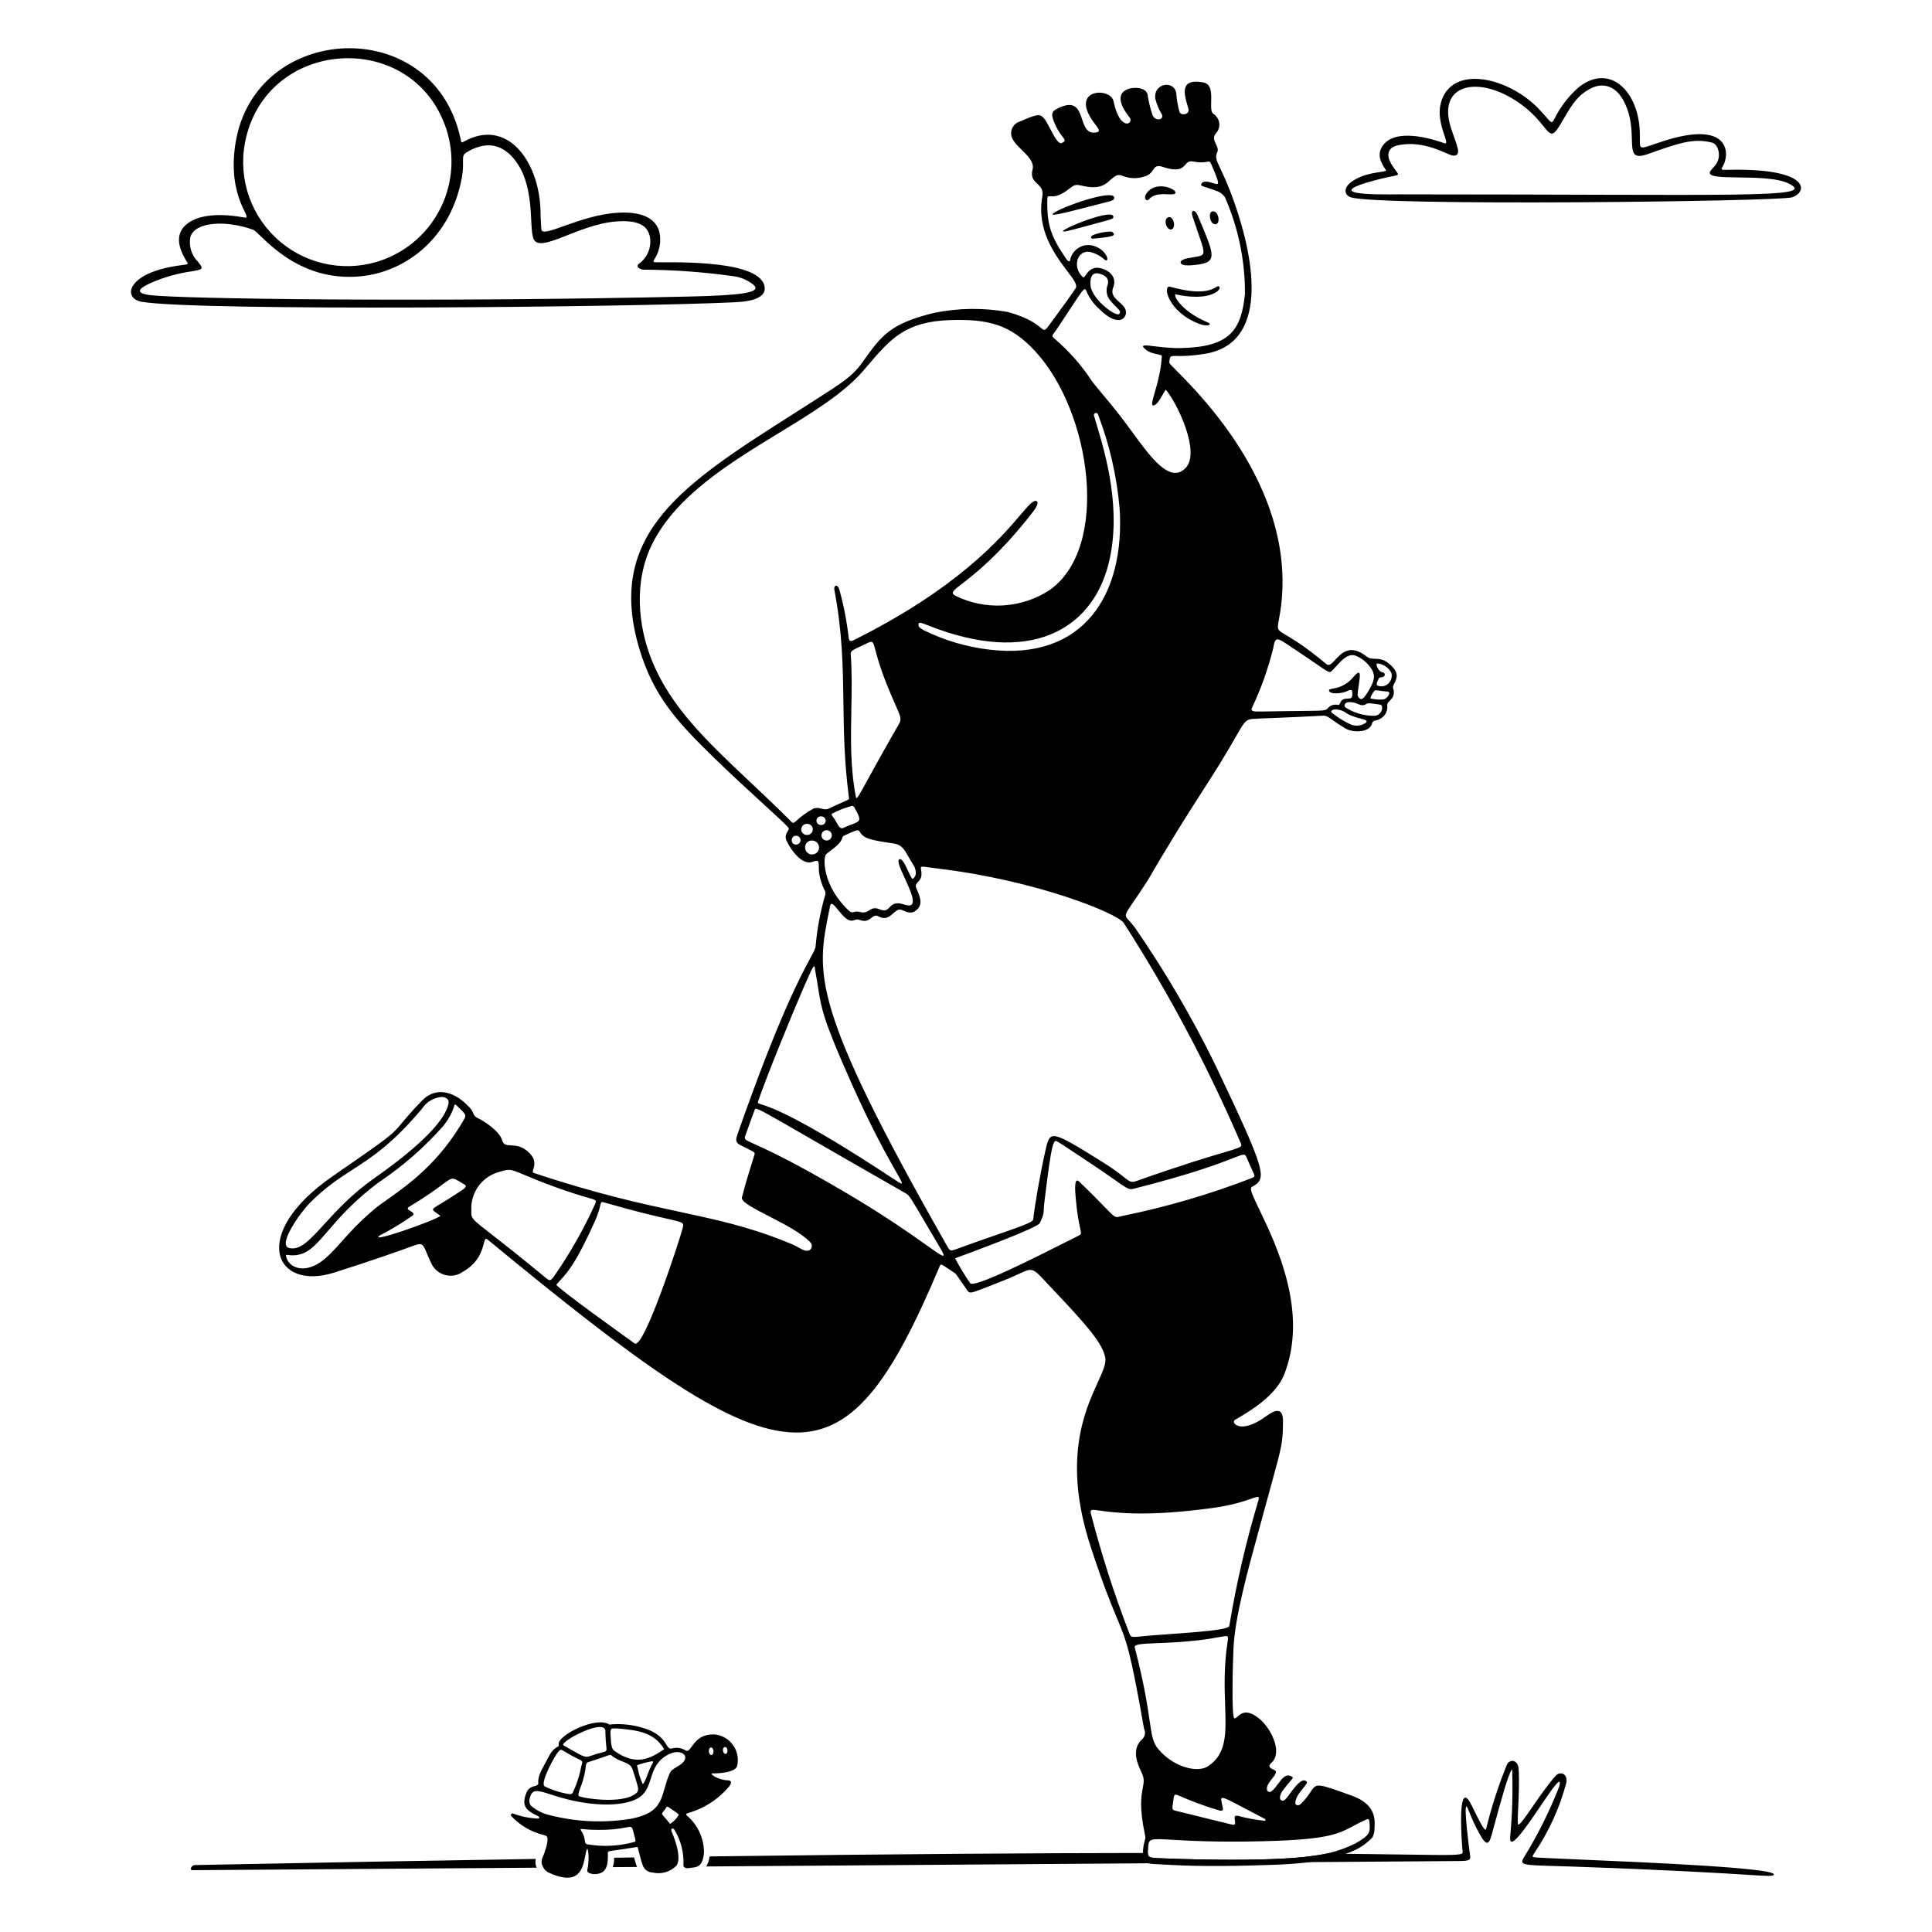 <svg width="200" height="200" viewBox="0 0 200 200" fill="none" xmlns="http://www.w3.org/2000/svg">
<path fill-rule="evenodd" clip-rule="evenodd" d="M63.572 192.312C63.59 192.643 63.541 192.975 63.428 193.286L65.939 193.268C65.829 192.989 65.737 192.661 65.638 192.283C64.954 192.292 64.266 192.302 63.572 192.312ZM73.463 192.176C73.394 192.63 73.269 192.966 73.106 193.216L150.95 192.655C151.998 192.644 152.292 192.604 152.181 192.055C152.046 191.11 151.545 187.11 151.794 187.01C151.865 186.985 151.966 187.242 152.088 187.555C152.146 187.702 152.208 187.862 152.275 188.01C152.607 188.814 153 189.591 153.452 190.335C153.922 190.982 154.148 190.91 154.405 189.982C154.489 189.678 154.587 189.316 154.696 188.919V188.918C155.302 186.691 156.206 183.37 156.537 183.163C156.62 185.476 156.554 187.793 156.337 190.098C156.181 191.803 157.946 189.208 159.449 186.997C160.686 185.178 161.746 183.62 161.413 184.933C160.43 187.464 159.218 189.9 157.794 192.211C157.251 193.063 157.552 193.072 160.929 193.17C161.557 193.188 162.293 193.209 163.15 193.24C173.132 193.594 178.24 193.913 180.86 194.076C183.193 194.222 183.554 194.244 183.629 194.06C183.907 193.367 170.55 192.796 163.315 192.487C160.84 192.381 159.081 192.306 158.829 192.267C158.598 192.232 158.604 192.183 158.85 191.804C160.351 189.581 161.466 187.121 162.15 184.527C162.303 183.546 161.458 183.384 161.089 183.784C160.331 184.601 159.43 185.902 158.679 186.985C157.926 188.073 157.324 188.941 157.171 188.884C157.084 188.852 157.118 188.129 157.164 187.128C157.218 185.956 157.29 184.403 157.209 183.128C157.144 182.122 156.285 182.097 156.009 182.644C155.118 184.822 154.392 187.064 153.839 189.351C153.723 189.701 153.08 188.389 152.605 187.419C152.429 187.06 152.275 186.748 152.181 186.584C151.02 184.577 151.204 189.12 151.381 191.42C151.385 191.476 151.394 191.528 151.401 191.575C151.416 191.661 151.428 191.733 151.406 191.792C151.301 192.068 150.434 192.056 145.482 191.984C143.491 191.956 140.84 191.918 137.312 191.885C136.877 191.981 136.437 192.055 135.993 192.107C131.226 192.847 120.226 192.379 119.725 192.351C118.953 192.305 118.824 192.197 118.826 191.818C107.82 191.829 93.112 191.92 73.463 192.176ZM19.913 193.6L55.556 193.343C55.41 193.028 55.403 192.731 55.461 192.436C44.904 192.603 33.188 192.811 20.186 193.07C19.788 193.078 19.601 193.6 19.913 193.6Z" fill="black"/>
<path fill-rule="evenodd" clip-rule="evenodd" d="M55.75 188.023C54.45 187.448 53.976 186.923 54.46 185.683C54.51 185.5 54.608 185.334 54.743 185.202C54.879 185.069 55.047 184.975 55.231 184.93C55.536 184.869 55.741 184.776 55.723 184.58C55.666 183.95 55.981 183.37 56.48 182.448C56.58 182.262 56.689 182.062 56.803 181.845C57.171 181.142 57.487 180.963 57.671 180.859C57.799 180.787 57.862 180.751 57.834 180.599C57.665 179.656 61.707 177.614 63.091 178.526C64.232 178.409 65.385 178.519 66.483 178.85C68.189 179.334 68.673 180.112 68.972 180.591C69.162 180.896 69.277 181.081 69.583 180.994C69.819 180.931 70.065 180.917 70.306 180.954C70.547 180.992 70.778 181.079 70.983 181.211C71.214 181.344 71.373 181.124 71.605 180.805C71.995 180.269 72.59 179.451 74.073 179.557C74.446 179.607 74.803 179.736 75.122 179.934C75.442 180.132 75.715 180.396 75.925 180.708C76.135 181.02 76.277 181.372 76.34 181.743C76.404 182.113 76.389 182.493 76.295 182.857C76.036 183.507 74.348 183.595 73.759 183.581C73.32 183.57 74.348 184.269 75.31 184.294C75.722 184.305 75.752 184.521 75.556 184.835C74.447 186.203 72.943 187.196 71.25 187.68C71.036 187.749 70.97 187.807 71.111 187.952C71.656 188.415 72.095 188.989 72.399 189.636C72.704 190.283 72.867 190.987 72.877 191.702C72.791 193.232 72.167 193.292 71.535 193.354C71.432 193.364 71.328 193.374 71.227 193.39C71.044 193.42 70.766 193.337 70.747 193.129C70.818 191.831 70.496 190.541 69.823 189.429C69.684 189.194 69.36 189.229 69.554 189.673C69.928 190.534 70.554 192.34 70.04 193.12C69.721 193.446 69.323 193.684 68.885 193.81C68.447 193.936 67.983 193.947 67.54 193.84C67.313 193.833 67.094 193.756 66.913 193.619C66.732 193.482 66.598 193.292 66.53 193.076C66.402 192.778 66.114 191.617 66.06 191.399L66.052 191.365C66.008 191.195 65.972 191.195 65.907 191.205C64.922 191.366 64.253 191.46 63.801 191.524C63.411 191.579 63.183 191.611 63.055 191.643C62.911 191.679 62.915 191.771 62.923 191.945C62.925 191.983 62.926 192.024 62.927 192.07C62.933 192.7 62.887 193.475 62.348 193.811C62.149 193.922 61.928 193.989 61.701 194.006C61.473 194.023 61.245 193.991 61.031 193.911C60.749 193.785 60.775 193.66 60.826 193.423C60.839 193.359 60.855 193.287 60.866 193.204C61.01 192.182 60.866 191.215 60.766 191.415C60.682 191.58 60.631 191.848 60.572 192.156C60.334 193.399 59.969 195.306 56.814 193.858C56.615 193.767 56.443 193.627 56.314 193.45C56.286 193.378 56.251 193.317 56.216 193.255C56.123 193.095 56.031 192.934 56.075 192.591C56.097 192.416 56.169 192.257 56.24 192.097C56.31 191.943 56.38 191.788 56.405 191.617C56.557 191.261 56.65 190.883 56.679 190.497C56.699 190.123 56.596 190.045 56.302 189.963C54.999 189.653 53.818 188.963 52.909 187.98C52.894 187.952 52.887 187.921 52.888 187.89C52.89 187.858 52.9 187.828 52.917 187.801C52.934 187.775 52.958 187.754 52.987 187.74C53.015 187.727 53.047 187.721 53.078 187.724C53.908 188.039 54.783 188.219 55.67 188.256C55.87 188.249 55.862 188.086 55.746 188.035L55.75 188.023ZM57.8 181.329C57.527 181.589 55.835 184.595 56.39 184.929C57.2 185.322 58.063 185.592 58.953 185.729C59.063 185.74 59.174 185.708 59.261 185.64C59.687 184.749 59.995 183.806 60.176 182.835C60.189 182.786 60.203 182.74 60.215 182.698C60.291 182.443 60.33 182.313 60.052 182.18C59.324 181.843 58.864 181.564 58.562 181.382C58.424 181.299 58.319 181.235 58.238 181.196C58.024 181.093 57.965 181.155 57.868 181.259C57.848 181.281 57.826 181.305 57.8 181.329ZM62.78 180.929C62.714 180.393 62.678 179.855 62.67 179.315C62.888 177.655 57.741 180.359 58.347 180.693C58.693 180.885 58.984 181.049 59.23 181.189C60.4 181.85 60.589 181.957 61.079 181.788C61.655 181.587 62.04 181.487 62.296 181.42C62.788 181.293 62.802 181.289 62.78 180.929ZM60.959 182.39C60.687 182.473 60.672 182.595 60.628 182.956C60.583 183.324 60.507 183.94 60.098 185.018C59.92 185.488 59.823 185.807 59.915 185.918C60.088 186.118 64.496 186.855 65.871 185.618C66.096 185.418 66.088 185.208 65.997 184.837C65.916 184.508 65.77 184.056 65.57 183.438L65.49 183.191C65.33 182.696 64.966 182.555 64.501 182.375C64.149 182.239 63.738 182.08 63.314 181.729C63.193 181.628 63.121 181.654 62.657 181.823C62.332 181.941 61.817 182.128 60.959 182.39ZM63.929 178.93C63.877 178.929 63.828 178.928 63.782 178.927C63.252 178.914 63.165 178.911 63.2 179.578C63.263 180.761 63.339 181.058 63.6 181.247C65.929 182.944 67.511 181.898 68.61 181.172C68.66 181.139 68.708 181.107 68.756 181.076C67.7 179.3 65.98 179.117 63.929 178.93ZM66.538 184.682C66.684 184.616 66.832 184.227 67.011 183.759C67.171 183.341 67.355 182.859 67.582 182.489C67.713 182.276 67.426 182.331 67.382 182.343C66.898 182.431 66.422 182.562 65.96 182.733C65.934 182.755 65.956 182.825 65.983 182.914C65.996 182.956 66.01 183.002 66.021 183.05C66.118 183.615 66.292 184.164 66.538 184.682ZM69.365 188.806C69.746 188.574 70.061 188.247 70.278 187.857C70.236 187.818 70.206 187.789 70.182 187.766C70.148 187.733 70.127 187.712 70.105 187.694C70.071 187.666 70.035 187.641 69.942 187.579C69.823 187.5 69.611 187.359 69.196 187.07C69.049 186.968 69.002 187.047 68.923 187.18C68.9 187.22 68.874 187.264 68.841 187.31C68.77 187.409 68.709 187.483 68.661 187.54C68.587 187.629 68.543 187.682 68.538 187.738C68.531 187.821 68.61 187.911 68.805 188.135C68.936 188.286 69.12 188.497 69.365 188.806ZM60.138 189.476C60.452 189.94 60.502 190.28 60.537 190.515C60.571 190.742 60.59 190.872 60.816 190.926C62.399 191.193 64.021 191.118 65.572 190.705C65.584 190.702 65.596 190.699 65.607 190.696C65.68 190.678 65.731 190.666 65.759 190.634C65.822 190.564 65.775 190.397 65.627 189.859C65.594 189.738 65.555 189.597 65.511 189.434C65.41 189.059 65.31 189.079 64.783 189.181C64.226 189.288 63.191 189.489 61.172 189.412C60.899 189.402 60.676 189.378 60.505 189.361C60.158 189.324 60.027 189.31 60.138 189.476ZM65.301 188.282C68.041 187.749 68.356 186.658 68.798 185.129C68.936 184.649 69.087 184.126 69.329 183.564C69.455 183.27 69.77 183.083 70.08 182.899C70.23 182.811 70.379 182.722 70.505 182.623C71.571 181.785 70.489 180.996 69.293 181.575C67.974 182.214 67.666 183.183 67.372 184.11C67.086 185.01 66.813 185.87 65.64 186.35C64.099 186.981 61.496 186.95 58.783 186.277C58.081 186.103 57.497 185.916 57.011 185.761C55.649 185.325 55.062 185.138 54.833 186.169C54.792 186.298 54.783 186.435 54.808 186.569C54.833 186.702 54.89 186.827 54.974 186.933C55.52 187.403 56.172 187.733 56.874 187.895C59.626 188.606 62.495 188.738 65.3 188.282H65.301ZM75.306 181.19C75.285 180.705 74.761 180.757 74.851 181.262C74.925 181.675 75.327 181.687 75.306 181.19ZM73.612 180.9C73.935 180.918 73.935 181.691 73.635 181.685C73.517 181.682 73.409 181.539 73.382 181.331C73.355 181.123 73.464 180.891 73.612 180.9Z" fill="black"/>
<path fill-rule="evenodd" clip-rule="evenodd" d="M34.454 121.748C40.512 117.568 40.575 117.493 41.599 116.258C42.004 115.77 42.56 115.101 43.695 113.925C45.215 112.351 47.236 113.078 48.68 114.725C48.861 114.93 48.932 115.1 48.993 115.245C49.076 115.444 49.141 115.597 49.436 115.735C50.236 116.108 51.722 117.145 51.963 117.997C52.117 118.54 52.447 118.552 52.903 118.57C53.4 118.59 54.046 118.615 54.779 119.332C55.508 120.044 55.326 120.643 55.213 121.018C55.149 121.23 55.106 121.37 55.259 121.421C61.909 123.637 66.486 124.619 70.41 125.461C74.258 126.286 77.477 126.977 81.406 128.564C81.907 128.753 82.393 128.981 82.859 129.246C83.954 129.908 84.224 128.983 83.921 128.646C83.045 127.678 81.189 126.722 79.591 125.899V125.898C78.014 125.086 76.687 124.402 76.802 123.964C77.205 122.414 77.507 121.449 77.824 120.432C77.905 120.171 77.988 119.905 78.074 119.626L78.087 119.585C78.115 119.495 78.134 119.435 78.122 119.382C78.097 119.273 77.94 119.194 77.46 118.954C77.261 118.855 77.006 118.728 76.683 118.559C76.22 118.318 76.09 118.147 76.338 117.44C80.615 105.223 82.909 100.987 83.873 99.206C84.238 98.532 84.412 98.21 84.432 97.94C84.588 96.161 84.917 94.401 85.413 92.685C85.446 92.598 85.458 92.504 85.449 92.411C85.439 92.318 85.408 92.229 85.358 92.15C84.771 90.953 84.762 90.117 84.758 89.629C84.753 89.12 84.751 88.989 84.101 89.221C83.053 89.595 81.914 88.068 81.435 87.064C81.217 86.604 81.392 86.311 81.531 86.079C81.573 86.008 81.612 85.943 81.635 85.881C81.686 85.743 81.654 85.71 81.423 85.472L81.397 85.445C80.984 85.019 80.125 84.234 79.026 83.227L79.024 83.226L79.023 83.225L79.021 83.223C77.576 81.901 75.717 80.199 73.907 78.435C70.174 74.79 67.638 72.115 66.154 67.058C62.682 55.224 70.764 50.08 82.216 42.791C83.491 41.98 84.807 41.142 86.154 40.265C88.337 38.845 88.8 38.188 89.546 37.131C89.779 36.8 90.04 36.43 90.39 35.985C91.744 34.263 93.021 33.285 96.716 32.385C99.216 31.876 101.789 31.845 104.301 32.292C106.47 32.883 107.297 33.566 107.719 33.914C108.154 34.274 108.159 34.277 108.76 33.456C110.566 30.992 110.712 30.777 111.116 30.184C111.183 30.085 111.258 29.975 111.349 29.843C111.577 29.509 111.121 28.905 110.466 28.037C109.228 26.395 107.278 23.811 107.902 20.332C108.027 19.631 107.7 19.323 107.375 19.016C107.025 18.686 106.677 18.358 106.892 17.546C107.085 16.806 106.413 16.146 105.767 15.512C105.412 15.164 105.064 14.823 104.873 14.48C104.773 14.325 104.709 14.151 104.684 13.969C104.659 13.786 104.674 13.601 104.727 13.425C104.781 13.249 104.872 13.087 104.995 12.95C105.117 12.812 105.268 12.703 105.437 12.63C107.289 11.845 107.597 11.735 108.037 12.207C108.248 12.431 108.485 12.887 108.728 13.356C109.136 14.14 109.563 14.961 109.923 14.799C110.344 14.61 110.252 14.49 109.973 14.122C109.725 13.796 109.33 13.276 109.012 12.339C108.812 11.763 108.934 11.508 109.42 11.257C111.32 10.278 111.672 11.323 112.015 12.341C112.285 13.141 112.549 13.924 113.556 13.69C113.939 13.601 113.689 13.275 113.389 12.886C113.334 12.814 113.277 12.74 113.223 12.665C110.66 9.16 114.963 9.001 115.269 10.465C115.929 13.63 117.333 12.846 116.975 12.222C116.962 12.201 116.928 12.156 116.88 12.092C116.494 11.583 115.193 9.867 116.725 9.234C117.325 8.988 118.573 9.007 118.787 9.75C118.897 10.487 119.073 11.213 119.311 11.919C119.588 12.605 120.568 12.419 120.261 11.81C119.954 11.311 119.728 10.766 119.593 10.196C119.404 8.562 121.562 8.296 121.763 9.634C121.812 10.292 121.924 10.943 122.096 11.58C122.23 11.999 123.178 11.892 123.026 11.28C122.996 11.161 122.957 11.026 122.916 10.882L122.916 10.882C122.591 9.76 122.101 8.062 124.566 8.532C125.428 8.697 125.403 9.68 125.381 10.534C125.366 11.119 125.353 11.642 125.627 11.8C125.781 11.901 125.913 12.033 126.013 12.187C126.113 12.342 126.18 12.516 126.209 12.698C126.238 12.88 126.228 13.066 126.181 13.244C126.133 13.422 126.049 13.588 125.934 13.732C125.508 14.164 125.695 14.551 125.875 14.924C126.009 15.202 126.139 15.472 126.012 15.746C125.768 16.272 125.913 16.577 126.343 17.482C126.673 18.175 127.17 19.22 127.788 20.986C129.96 27.186 131.288 35.571 124.728 36.627C123.223 36.87 122.35 36.857 121.835 36.85C121.119 36.84 121.099 36.84 121.043 37.553C121.038 37.609 121.301 37.873 121.75 38.325C124.523 41.116 134.404 51.062 132.534 63.311C132.481 63.657 132.429 63.935 132.387 64.163C132.293 64.671 132.245 64.928 132.333 65.124C132.423 65.326 132.656 65.464 133.128 65.743C133.849 66.17 135.128 66.928 137.309 68.749C137.595 68.987 137.871 68.687 138.228 68.299C138.869 67.603 139.772 66.623 141.466 67.957C141.745 68.178 142.031 68.187 142.348 68.197C142.738 68.209 143.176 68.222 143.709 68.637C144.924 69.584 144.601 70.224 144.356 70.71C144.25 70.92 144.159 71.102 144.214 71.266C144.285 71.441 144.309 71.632 144.281 71.82C144.254 72.007 144.177 72.184 144.059 72.331C144.003 72.414 143.93 72.484 143.858 72.553C143.728 72.679 143.603 72.799 143.602 72.977C143.644 73.264 143.596 73.558 143.465 73.817C143.333 74.076 143.124 74.287 142.867 74.422C142.6 74.552 142.437 74.583 142.328 74.604C142.157 74.636 142.116 74.644 142.009 74.963C141.709 75.87 140.018 75.843 139.304 75.422C138.651 75.037 138.234 74.741 137.933 74.527C137.476 74.204 137.284 74.067 136.933 74.088C135.363 74.182 133.43 74.26 131.93 74.32C130.665 74.371 129.708 74.41 129.539 74.435C128.928 74.527 128.757 74.826 127.928 76.272C127.546 76.939 127.024 77.851 126.254 79.099C125.657 80.067 125.028 81.044 124.368 82.072C123.564 83.321 122.713 84.645 121.812 86.117C120.126 88.875 119.515 89.93 119.175 90.519C118.976 90.862 118.869 91.046 118.695 91.317C118.108 92.228 117.657 92.883 117.323 93.369C116.717 94.251 116.497 94.571 116.552 94.833C116.583 94.982 116.703 95.113 116.892 95.317C117.054 95.494 117.267 95.725 117.518 96.071C120.584 100.517 123.321 105.182 125.707 110.028C131.277 121.7 131.152 121.988 129.573 122.885C129.318 123.03 129.739 123.907 130.403 125.291C132.122 128.872 135.47 135.843 132.94 142.285C132.062 144.52 129.27 146.15 128.06 146.856C127.979 146.903 127.905 146.946 127.84 146.985C127.373 147.263 128.402 148.559 131.04 146.625C132.097 145.849 132.826 145.725 132.816 147.154C132.801 149.336 132.694 149.722 131.649 153.52C131.433 154.303 131.178 155.23 130.876 156.348C130.7 156.998 130.517 157.664 130.331 158.338L130.331 158.339C129.139 162.674 127.851 167.357 127.692 170.589C127.63 171.862 127.458 177.738 127.778 177.873C127.869 177.911 127.97 177.822 128.107 177.702C128.474 177.379 129.092 176.835 130.427 177.973C131.541 178.921 132.688 181.173 131.779 182.321C131.741 182.368 131.692 182.415 131.641 182.463C131.499 182.598 131.351 182.739 131.438 182.91C131.504 183.041 131.639 183.102 131.792 183.171C131.843 183.194 131.896 183.218 131.949 183.245C132.257 183.402 131.997 183.733 131.692 184.12C131.414 184.473 131.099 184.873 131.149 185.229C131.151 185.286 131.17 185.341 131.204 185.387C131.237 185.433 131.284 185.468 131.337 185.488C131.391 185.507 131.449 185.511 131.505 185.497C131.56 185.484 131.61 185.454 131.649 185.412C131.906 185.207 132.121 184.915 132.327 184.637C132.73 184.091 133.098 183.594 133.672 183.884C133.9 184 133.884 184.018 133.573 184.382C133.402 184.581 133.143 184.883 132.786 185.362C132.586 185.633 132.321 186.229 132.672 186.382C132.932 186.496 133.154 186.191 133.467 185.764L133.467 185.763C133.515 185.698 133.565 185.63 133.617 185.56C134.108 184.903 134.725 184.121 135.151 184.343C135.345 184.443 135.309 184.549 135.267 184.625C135.206 184.735 135.083 184.885 134.939 185.06C134.578 185.498 134.082 186.099 134.089 186.669C134.089 186.856 134.389 186.999 134.661 186.736C135.186 186.225 135.467 185.804 135.676 185.489C136.287 184.571 136.293 184.562 139.992 185.909C142.292 186.745 142.363 188.169 142.292 189.198C142.297 189.537 142.229 189.873 142.092 190.183C141.594 190.719 141.002 191.159 140.347 191.483C137.547 192.814 133.876 192.972 131.513 193.057C128.693 193.157 124.494 193.243 121.213 193.057C120.868 193.038 120.565 193.022 120.299 193.009C118.957 192.941 118.535 192.92 118.424 192.632C118.288 192.054 118.288 191.452 118.424 190.874C118.461 190.701 118.493 190.583 118.516 190.494C118.577 190.265 118.587 190.228 118.524 189.921C117.92 187.09 118.148 185.886 118.301 185.08C118.41 184.501 118.481 184.127 118.179 183.504C117.56 182.231 117.211 180.935 118.279 180.004C118.409 179.866 118.493 179.692 118.52 179.504C118.547 179.316 118.515 179.125 118.43 178.956C116.996 170.771 116.631 169.9 115.612 167.466C115.031 166.077 114.236 164.179 112.908 160.121C109.972 151.152 112.29 146.066 113.641 143.103C114.162 141.961 114.539 141.133 114.415 140.521C114.107 139 112.434 137.108 108.945 133.429C108.71 133.181 108.504 132.96 108.321 132.764C107.523 131.907 107.168 131.526 106.766 131.469C106.444 131.423 106.093 131.586 105.459 131.88C105.081 132.055 104.602 132.277 103.97 132.529C103.508 132.71 103.106 132.868 102.757 133.006L102.754 133.008C100.917 133.732 100.506 133.895 100.293 133.755C100.231 133.715 100.186 133.649 100.128 133.565L100.128 133.564L100.101 133.527L100.083 133.5C99.845 133.165 99.598 132.809 99.394 132.514L99.393 132.512H99.392C99.134 132.138 98.942 131.862 98.919 131.846C98.708 131.705 98.526 131.582 98.369 131.476C97.417 130.833 97.389 130.814 97.295 131.036C87.143 155.142 81.349 153.786 50.456 128.3C50.242 128.123 50.189 128.326 50.084 128.725C49.903 129.418 49.566 130.706 47.956 131.629C47.695 131.823 47.393 131.956 47.074 132.02C46.755 132.083 46.426 132.075 46.11 131.995C45.794 131.916 45.5 131.768 45.249 131.561C44.997 131.354 44.795 131.095 44.656 130.8C44.453 130.384 44.309 130.035 44.191 129.75C43.839 128.9 43.727 128.629 43.022 128.881C42.881 128.932 42.725 128.988 42.554 129.049H42.553C41.12 129.564 38.616 130.463 34.622 131.73C28.41 133.704 25.756 127.751 34.441 121.759L34.454 121.748ZM144.041 69.673C143.671 68.873 142.652 68.581 142.508 68.724C142.437 68.796 142.692 69.549 143.115 69.597C143.388 69.629 143.47 69.963 143.146 70.086C143.106 70.101 143.052 70.107 142.995 70.112C142.886 70.123 142.769 70.135 142.736 70.218C142.723 70.249 142.705 70.289 142.683 70.335C142.59 70.531 142.448 70.833 142.559 70.953C142.787 71.059 143.046 71.079 143.289 71.009C143.531 70.939 143.739 70.784 143.876 70.572C143.966 70.443 144.027 70.296 144.056 70.141C144.084 69.986 144.079 69.826 144.041 69.673ZM143.241 72.397C143.647 72.297 144.065 71.631 143.641 71.597C143.228 71.558 142.948 71.517 142.754 71.489C142.451 71.445 142.356 71.431 142.29 71.502C142.05 71.755 141.79 72.302 141.909 72.312C142.345 72.415 142.796 72.445 143.243 72.4L143.241 72.397ZM142.201 74.1C142.332 74.108 142.463 74.084 142.583 74.031C142.703 73.978 142.809 73.897 142.892 73.795C142.975 73.693 143.033 73.573 143.06 73.445C143.088 73.316 143.085 73.183 143.051 73.056C142.992 72.956 142.824 72.935 142.706 72.919C142.69 72.917 142.675 72.915 142.662 72.913L142.491 72.889C141.873 72.799 141.607 72.761 141.441 72.871C141.11 73.092 140.897 73.005 140.607 72.886C140.371 72.79 140.084 72.673 139.641 72.682C139.252 72.69 139.041 73.029 139.287 73.237C140.156 73.797 141.167 74.096 142.201 74.1ZM138.03 73.9C138.586 74.335 139.19 74.704 139.831 75C140.078 75.098 140.346 75.136 140.61 75.109C140.875 75.082 141.13 74.992 141.353 74.846C141.665 74.601 141.332 74.513 140.803 74.373C140.387 74.263 139.85 74.121 139.408 73.846C139.029 73.544 138.547 73.404 138.066 73.457C137.634 73.574 137.825 73.774 138.026 73.9H138.03ZM130.742 73.655C132.553 73.62 133.851 73.607 134.788 73.598C137.178 73.574 137.226 73.574 137.481 73.29C137.609 73.144 137.776 73.037 137.963 72.983C138.15 72.929 138.348 72.929 138.535 72.983C138.625 72.989 138.688 72.863 138.765 72.709L138.79 72.659C138.947 72.344 139.254 72.33 139.515 72.317C139.623 72.312 139.723 72.308 139.802 72.282C139.951 72.234 140.025 72.071 139.989 71.627C139.964 71.316 139.697 71.421 139.412 71.562C138.964 71.785 137.656 71.926 137.577 71.488C137.555 71.369 137.714 71.338 137.98 71.286C138.468 71.19 139.317 71.023 140.077 70.112C140.938 69.077 140.811 69.914 140.667 70.86C140.618 71.183 140.567 71.519 140.553 71.798C140.531 71.915 140.552 72.036 140.61 72.139C140.669 72.242 140.762 72.322 140.873 72.364C141.102 72.437 141.452 71.872 141.551 71.712C142.234 70.598 142.507 69.938 141.87 69.1C141.477 68.531 140.918 68.096 140.27 67.855C139.516 67.637 138.85 68.383 138.331 68.966L138.33 68.966C138.204 69.108 138.086 69.24 137.978 69.346L137.945 69.378C137.856 69.466 137.793 69.528 137.718 69.551C137.535 69.607 137.281 69.432 136.409 68.831L136.408 68.83C135.999 68.548 135.455 68.172 134.718 67.682C134.382 67.459 134.09 67.261 133.833 67.088L133.833 67.087C132.049 65.878 132.035 65.869 131.787 67.171C131.266 69.261 130.539 71.295 129.619 73.243C129.443 73.641 129.654 73.677 130.738 73.656L130.742 73.655ZM84.417 100.608C84.399 100.516 84.387 100.426 84.376 100.346C84.299 99.793 84.286 99.701 83.11 102.42C82.01 104.953 79.349 111.438 78.463 114.054C78.454 114.212 78.487 114.222 78.789 114.316C79.636 114.577 82.59 115.488 92.61 122.114C93.604 122.771 93.573 122.717 92.746 121.267C91.92 119.819 90.299 116.978 88.11 112.061C85.205 105.547 85.02 104.363 84.695 102.274C84.62 101.793 84.538 101.263 84.413 100.609L84.417 100.608ZM87.804 94.208C88.104 94.496 88.213 94.465 88.385 94.415C88.524 94.376 88.705 94.324 89.06 94.417C89.505 94.536 89.747 94.384 89.985 94.235C90.255 94.065 90.521 93.898 91.074 94.137C91.642 94.383 91.855 94.165 92.093 93.92C92.345 93.661 92.625 93.374 93.38 93.571C93.448 93.589 93.516 93.61 93.583 93.631C93.681 93.661 93.779 93.692 93.88 93.712C95.052 93.948 94.311 92.329 93.663 90.912C93.211 89.925 92.804 89.036 93.12 88.941C93.404 88.855 93.741 89.586 94.023 90.197C94.217 90.617 94.384 90.981 94.49 90.98C94.599 90.903 94.685 90.798 94.74 90.676C94.795 90.555 94.817 90.421 94.804 90.288C94.788 90.065 94.724 89.847 94.617 89.65C94.397 89.303 94.223 89 94.072 88.736C93.577 87.871 93.328 87.435 92.485 87.312C89.926 86.941 89.416 86.785 89 86.103C88.844 85.849 88.778 85.873 87.406 86.488C87.315 86.528 87.243 86.603 87.206 86.695C87.083 87.232 86.46 87.701 85.977 88.065C85.795 88.201 85.633 88.324 85.525 88.429C85.175 88.76 85.138 91.648 87.801 94.206L87.804 94.208ZM88.066 67.729C88.206 69.609 88.169 71.527 88.131 73.465C88.073 76.46 88.014 79.502 88.607 82.529C88.665 82.824 88.888 82.417 89.807 80.74C90.467 79.536 91.485 77.676 93.06 74.95C93.352 74.445 93.239 74.189 92.718 73.018C92.489 72.503 92.182 71.811 91.795 70.842C91.102 69.109 90.806 68.002 90.627 67.332C90.478 66.775 90.41 66.52 90.262 66.459C90.137 66.408 89.956 66.493 89.622 66.651L89.607 66.658L89.408 66.752C88.172 67.333 88.037 67.396 88.062 67.727L88.066 67.729ZM88.049 83.468C87.375 83.655 86.724 83.915 86.107 84.245C86.046 84.32 86.159 84.471 86.276 84.631C86.328 84.7 86.38 84.771 86.42 84.838C86.454 84.896 86.486 84.95 86.515 85.001L86.586 85.123L86.587 85.124C86.842 85.564 86.909 85.68 87.077 85.731C87.199 85.768 87.333 85.701 87.48 85.628C87.543 85.596 87.609 85.563 87.677 85.537C87.806 85.487 87.925 85.443 88.034 85.402C89.131 84.991 89.214 84.96 88.453 83.597C88.436 83.561 88.412 83.528 88.381 83.501C88.351 83.475 88.316 83.455 88.278 83.442C88.239 83.43 88.199 83.426 88.159 83.43C88.119 83.434 88.08 83.446 88.045 83.466L88.049 83.468ZM107.173 36.371C104.573 33.547 102.249 33.023 98.41 33.134C93.731 33.271 92.187 35.079 89.847 37.818C89.687 38.006 89.523 38.198 89.354 38.394C87.346 40.725 84.066 42.728 80.595 44.847C75.542 47.933 70.085 51.264 67.566 56.213C65.555 60.163 66.055 64.799 67.466 68.328C69.414 73.189 73.202 76.759 77.636 80.938C79.012 82.235 80.451 83.591 81.916 85.062C82.029 85.175 82.104 85.247 82.305 85.089C82.881 84.542 83.525 84.073 84.223 83.694C84.569 83.591 84.823 83.655 85.058 83.714C85.302 83.775 85.527 83.832 85.816 83.694C86.519 83.363 86.987 83.154 87.297 83.016C87.77 82.805 87.876 82.757 87.891 82.689C87.895 82.67 87.892 82.649 87.888 82.621L87.887 82.614C87.392 78.824 87.349 75.7 87.308 72.665C87.258 69.007 87.21 65.478 86.373 61.066C86.278 60.566 86.702 60.447 86.873 60.973C87.342 62.651 87.674 64.364 87.864 66.096C87.93 66.376 88.052 66.426 88.374 66.266C99.149 60.907 103.588 55.704 105.659 53.276C106.548 52.235 107.001 51.704 107.331 51.892C107.496 51.987 107.407 52.383 106.891 53.043C103.451 57.448 100.911 59.41 99.611 60.414C98.654 61.153 98.369 61.373 98.891 61.668C100.428 62.427 102.136 62.773 103.847 62.672C105.558 62.57 107.213 62.025 108.65 61.089C114.939 56.669 112.991 42.684 107.173 36.371ZM122.701 48.483C124.361 46.862 121.811 41.623 120.674 40.331C120.584 40.461 120.486 40.635 120.382 40.82C120.112 41.299 119.796 41.859 119.454 41.964C119.127 42.064 119.276 41.547 119.532 40.654C119.803 39.711 120.195 38.348 120.274 36.852C120.278 36.771 120.102 36.735 119.849 36.682C119.499 36.609 119.002 36.506 118.637 36.212C117.944 35.655 118.466 35.718 119.541 35.848C120.271 35.936 121.257 36.055 122.291 36.031C127.337 35.916 128.497 34.165 128.878 30.431C128.897 26.982 128.189 23.568 126.801 20.411C126.572 20.082 126.236 19.843 125.85 19.736C125.511 19.599 125.186 19.498 124.924 19.417C124.569 19.307 124.331 19.233 124.337 19.155C124.353 18.896 124.613 18.682 125.309 18.88C125.407 18.908 125.497 18.936 125.578 18.962C126.258 19.176 126.329 19.199 125.419 17.063C125.259 16.689 125.211 16.698 124.956 16.747C124.72 16.792 124.307 16.872 123.466 16.714C123.064 16.639 122.903 16.824 122.718 17.037C122.407 17.392 122.027 17.828 120.334 17.267C119.725 17.066 119.566 17.296 119.362 17.593C119.214 17.808 119.042 18.058 118.659 18.204C117.858 18.527 116.962 18.521 116.165 18.189C115.671 17.99 115.396 18.233 114.913 18.658L114.913 18.659C114.844 18.719 114.772 18.783 114.694 18.85C113.81 19.608 112.722 19.378 112.006 19.225C111.877 19.198 111.76 19.173 111.659 19.157C111.264 19.095 111.055 19.256 110.717 19.516C110.558 19.639 110.369 19.784 110.119 19.938C109.415 20.369 108.98 20.338 108.727 20.32C108.509 20.305 108.425 20.299 108.419 20.601C108.358 23.322 108.788 24.455 110.366 26.789C110.524 27.023 110.721 27.158 110.766 26.97C110.817 26.668 110.94 26.382 111.125 26.137C111.309 25.892 111.549 25.694 111.825 25.56C112.101 25.426 112.404 25.36 112.711 25.367C113.018 25.374 113.318 25.454 113.588 25.6C114.583 26.048 114.899 27.16 114.402 26.926C113.963 26.515 113.425 26.224 112.841 26.08C111.541 25.851 110.975 27.559 112.041 28.635C112.195 28.791 112.274 28.67 112.405 28.469C112.553 28.242 112.768 27.913 113.234 27.762C113.934 27.534 115.827 28.233 115.242 29.75C114.965 30.467 115.404 30.859 115.858 31.265C116.043 31.43 116.231 31.597 116.374 31.79C117.018 32.657 115.974 34.247 113.731 31.918C113.195 31.437 112.77 30.846 112.485 30.184C112.292 29.681 112.233 29.771 110.766 32.007C110.422 32.53 110.002 33.171 109.485 33.949C109.35 34.152 109.238 34.3 109.152 34.414C108.905 34.741 108.872 34.785 109.123 35.024C110.617 36.291 111.923 37.764 113.001 39.4C113.127 39.596 113.579 40.139 114.133 40.804L114.134 40.804L114.134 40.805C114.709 41.494 115.392 42.313 115.934 43.013C116.345 43.545 116.755 44.107 117.163 44.666C119.163 47.407 121.095 50.054 122.701 48.483ZM114.684 29.43C114.784 28.993 114.634 28.551 113.836 28.336C113.102 28.136 112.822 28.622 112.887 29.527C112.992 30.979 115.604 32.903 115.876 32.484C116.027 32.251 115.927 32.153 115.623 31.852C115.444 31.675 115.194 31.427 114.882 31.04C114.71 30.813 114.601 30.544 114.566 30.262C114.531 29.979 114.572 29.692 114.684 29.43ZM135.993 192.107C137.497 191.932 138.96 191.499 140.318 190.828C141.865 189.952 141.845 189.68 141.772 188.68L141.766 188.595C141.746 188.323 141.639 188.262 141.395 188.372C140.884 188.601 140.482 188.816 140.109 189.016C138.521 189.867 137.443 190.445 130.679 190.605C125.876 190.719 123.032 190.552 121.344 190.453C119.09 190.321 118.899 190.31 118.858 191.251C118.853 191.356 118.846 191.45 118.841 191.536C118.798 192.149 118.788 192.295 119.725 192.351C120.226 192.379 131.226 192.847 135.993 192.107ZM117.465 170.526C118.452 174.316 118.787 176.608 119.008 178.117C119.24 179.708 119.346 180.431 119.954 181.126C121.611 183.026 124.014 183.514 125.026 182.858C126.996 181.58 126.925 179.485 126.825 176.509C126.762 174.651 126.688 172.449 127.091 169.888C127.184 169.29 127.145 169.297 126.195 169.473C125.748 169.556 125.1 169.676 124.17 169.788C122.51 169.987 121.028 170.047 119.881 170.094C118.318 170.157 117.378 170.194 117.465 170.526ZM112.938 156.72C114.01 160.873 115.32 164.962 116.863 168.964C117.044 169.47 117.13 169.466 117.604 169.447L117.688 169.444C118.612 169.339 119.899 169.246 121.229 169.15C124.121 168.941 127.219 168.717 127.257 168.316C127.982 163.938 128.984 159.611 130.257 155.36C130.412 154.838 130.27 154.888 129.551 155.139C128.847 155.384 127.589 155.823 125.515 156.107C118.664 157.046 115.361 156.586 113.908 156.383C112.993 156.255 112.811 156.23 112.938 156.72ZM100.431 132.832C100.784 133.405 107.243 130.143 110.225 128.636L110.231 128.633C110.749 128.372 111.161 128.164 111.418 128.038L111.504 127.996C111.709 127.897 111.822 127.842 111.871 127.752C111.93 127.643 111.894 127.481 111.814 127.121C111.702 126.616 111.502 125.719 111.359 124.027L111.357 124.012C111.292 123.24 111.169 121.79 111.726 122.327C112.987 123.542 113.792 124.37 114.333 124.927C115.101 125.717 115.338 125.961 115.597 125.987C115.712 125.999 115.831 125.968 116.004 125.922C116.066 125.906 116.135 125.888 116.214 125.869C120.771 124.941 125.242 123.631 129.58 121.955L129.583 121.954C129.726 121.895 129.812 121.859 129.844 121.796C129.895 121.699 129.819 121.537 129.627 121.127C129.5 120.855 129.322 120.474 129.096 119.93C128.879 119.408 128.873 119.41 127.698 119.87C126.381 120.386 123.593 121.478 117.389 123.051C116.884 123.18 116.798 123.12 115.418 122.153C114.884 121.78 114.157 121.271 113.138 120.585C112.721 120.305 109.756 118.335 109.56 118.23C109.54 118.219 109.52 118.208 109.501 118.198C109.071 117.954 108.907 117.861 108.118 124.413C108.073 124.789 108.059 125.036 108.049 125.227C108.024 125.685 108.017 125.82 107.632 126.625C107.397 127.118 100.341 129.716 99.069 130.185H99.068C98.944 130.231 98.875 130.256 98.873 130.257C99.338 131.147 99.858 132.007 100.431 132.832ZM99.075 129.278C100.7 128.683 102.104 128.198 103.257 127.8L103.258 127.799C105.619 126.984 106.932 126.53 106.961 126.228C107.068 125.088 107.647 121.636 108.221 119.115L108.231 119.069C108.707 116.982 108.722 116.916 114.213 120.342C115.283 121.01 115.902 121.501 116.316 121.829C116.941 122.325 117.1 122.452 117.643 122.259C122.408 120.569 125.143 119.761 126.676 119.308C128.031 118.907 128.446 118.785 128.495 118.576C128.516 118.484 128.466 118.375 128.393 118.218C128.379 118.188 128.364 118.156 128.349 118.122C124.966 110.28 120.946 102.729 116.33 95.544C115.657 94.523 107.236 91.144 97.278 89.938C96.832 89.884 96.485 89.835 96.216 89.796L96.215 89.796C95.634 89.714 95.414 89.682 95.348 89.769C95.308 89.821 95.325 89.916 95.351 90.069C95.356 90.098 95.362 90.128 95.367 90.161C95.476 90.825 95.228 91.093 95.027 91.311C94.858 91.494 94.723 91.64 94.86 91.954C95.266 92.882 95.497 93.518 95.024 94.061C94.508 94.652 93.984 94.503 93.418 94.22C93.051 94.037 92.777 94.279 92.474 94.545C92.093 94.881 91.666 95.256 90.954 94.869C90.624 94.689 90.429 94.843 90.203 95.02C89.928 95.236 89.609 95.488 88.944 95.214C88.774 95.144 88.632 95.189 88.48 95.238C88.214 95.324 87.92 95.419 87.399 94.914C87.14 94.663 86.912 94.385 86.717 94.146C86.297 93.632 86.028 93.303 85.922 93.832L85.878 94.052L85.83 94.289L85.826 94.307L85.825 94.311C84.506 100.828 83.857 104.033 97.991 128.894C98.357 129.541 98.362 129.539 99.049 129.288L99.075 129.278ZM95.905 126.772C94.351 124.126 94.152 123.787 93.857 123.592C93.814 123.563 93.769 123.537 93.717 123.508L93.679 123.486C89.272 120.968 86.124 119.152 83.872 117.854L83.871 117.853C78.992 115.039 78.324 114.653 78.167 114.803C78.142 114.827 78.13 114.864 78.116 114.908C78.11 114.927 78.103 114.948 78.095 114.969C77.995 115.213 77.295 117.169 77.173 117.518C77.024 117.951 77.03 117.953 78.109 118.439C79.362 119.004 82.063 120.22 87.648 123.518C91.621 125.86 94.291 127.753 95.871 128.873C97.669 130.147 98.057 130.422 97.347 129.221C96.767 128.238 96.294 127.433 95.905 126.772ZM65.695 139.072C66.642 139.752 70.352 128.381 70.66 127.172L70.662 127.163C70.713 126.964 70.747 126.831 70.706 126.728C70.624 126.519 70.235 126.43 69.061 126.162C67.866 125.89 65.857 125.432 62.528 124.472C62.231 124.387 62.214 124.461 62.125 124.836C62.055 125.135 61.939 125.625 61.602 126.377C59.662 130.708 58.783 131.67 58.081 132.438C57.911 132.624 57.751 132.799 57.589 133.008C58.075 133.61 64.455 138.183 65.563 138.978H65.564L65.695 139.072ZM56.381 132.185L56.389 132.191C56.926 132.636 56.953 132.658 57.372 132.095C59.014 129.729 60.439 127.219 61.627 124.595C61.756 124.242 61.747 124.239 60.851 123.982C60.226 123.802 59.169 123.498 57.427 122.865C55.927 122.319 54.96 121.911 54.286 121.626C52.737 120.972 52.726 120.967 51.332 121.43C50.566 121.712 49.909 122.228 49.452 122.904C48.996 123.581 48.764 124.384 48.79 125.199C48.79 125.264 48.79 125.325 48.789 125.381C48.787 125.58 48.786 125.727 48.822 125.865C48.922 126.248 49.316 126.555 50.812 127.72C51.935 128.594 53.677 129.951 56.381 132.185ZM46.345 113.8C46.248 113.705 46.129 113.634 45.998 113.594C45.868 113.554 45.73 113.546 45.596 113.57C45.212 113.619 44.844 113.751 44.516 113.956C44.188 114.162 43.908 114.435 43.696 114.759C40.633 118.41 38.518 119.777 36.498 121.083C35.076 122.002 33.702 122.89 32.079 124.522C31.102 125.504 28.679 128.898 29.938 129.196C31.068 129.466 32.072 128.366 33.559 126.736C34.825 125.349 36.441 123.578 38.784 121.94C43.321 118.768 45.461 116.472 46.145 115.04C46.471 114.362 46.509 114.009 46.345 113.8ZM33.593 130.34C34.241 129.792 34.766 129.203 35.368 128.526C36.196 127.596 37.172 126.5 38.82 125.117C39.166 124.827 39.62 124.506 40.153 124.131C42.228 122.666 45.485 120.367 48.08 115.806C48.294 115.431 48.141 115.283 47.495 114.658L47.365 114.532C47.324 114.492 47.281 114.45 47.236 114.406C47.091 114.265 47.072 114.323 46.99 114.572C46.882 114.904 46.662 115.575 45.885 116.563C43.948 118.754 41.74 120.689 39.313 122.321C36.654 124.278 35.116 126.066 33.954 127.419C32.561 129.04 31.705 130.035 30.101 129.946C29.993 129.94 29.901 129.928 29.827 129.918C29.669 129.896 29.589 129.885 29.601 129.969C29.772 131.237 31.581 132.033 33.593 130.336V130.34ZM114.695 58.6C112.919 65.169 106.617 68.956 96.019 64.72C95.363 64.458 95.057 64.36 95.081 64.659L95.082 64.666C95.095 64.843 95.103 64.947 95.609 65.232C97.757 66.292 100.071 66.976 102.451 67.254C112.201 68.4 116.482 61.527 115.901 52.627C115.61 49.278 114.85 45.987 113.645 42.849C113.617 42.805 113.576 42.772 113.526 42.756C113.477 42.74 113.424 42.742 113.376 42.762C113.329 42.781 113.289 42.817 113.265 42.862C113.241 42.908 113.234 42.961 113.245 43.011C113.316 43.271 113.413 43.594 113.527 43.973C114.395 46.85 116.228 52.929 114.695 58.6ZM44.819 125.224C44.824 125.316 44.949 125.403 45.163 125.551C45.283 125.634 45.431 125.736 45.601 125.87C44.801 126.439 38.067 128.787 39.315 127.894C40.492 127.29 41.625 126.604 42.706 125.842C42.964 125.663 42.731 125.518 42.505 125.377C42.281 125.238 42.063 125.103 42.331 124.942C44.159 123.843 45.17 123.09 45.797 122.623C46.357 122.206 46.609 122.017 46.863 122.016C47.072 122.015 47.281 122.141 47.663 122.369C47.771 122.434 47.892 122.507 48.031 122.587C48.237 122.707 48.37 122.827 47.901 123.149C46.846 123.872 46.103 124.319 45.611 124.615C45.047 124.954 44.813 125.094 44.819 125.224ZM128.736 187.137H128.735C126.797 186.11 126.348 185.871 126.428 186.365C126.468 186.616 126.513 186.81 126.547 186.959C126.64 187.359 126.658 187.438 126.312 187.443C124.21 186.822 123.052 186.317 122.401 186.034C121.929 185.828 121.724 185.739 121.619 185.806C121.54 185.857 121.519 186 121.482 186.252L121.48 186.27L121.462 186.393L121.441 186.528C121.33 187.269 121.317 187.354 121.672 187.441C123.328 187.849 124.524 188.144 125.39 188.358L125.435 188.369L125.439 188.37L125.44 188.371H125.442H125.444L125.448 188.372C127.589 188.901 127.656 188.918 127.716 188.903L127.724 188.901C127.905 188.853 127.869 188.641 127.833 188.43C127.788 188.161 127.742 187.896 128.149 187.975C129.051 188.221 129.973 188.392 130.904 188.486C130.927 188.486 130.949 188.478 130.967 188.463C130.985 188.448 130.997 188.427 131.001 188.405C131.005 188.382 131.002 188.358 130.99 188.338C130.979 188.318 130.961 188.302 130.94 188.293C130.05 187.834 129.324 187.449 128.736 187.137ZM86.086 86.329C86.106 86.4 86.111 86.474 86.101 86.547C86.083 86.68 86.015 86.802 85.911 86.888C85.807 86.973 85.675 87.016 85.54 87.008C85.406 87 85.28 86.942 85.187 86.845C85.093 86.747 85.04 86.619 85.038 86.484C85.037 86.411 85.051 86.338 85.079 86.27C85.107 86.202 85.149 86.14 85.202 86.09C85.255 86.039 85.318 85.999 85.387 85.974C85.457 85.948 85.53 85.938 85.604 85.942C85.677 85.946 85.749 85.966 85.814 85.999C85.88 86.032 85.938 86.079 85.984 86.136C86.031 86.193 86.066 86.259 86.086 86.329ZM84.983 85.4C85.044 85.407 85.106 85.401 85.164 85.382C85.223 85.364 85.277 85.333 85.323 85.293C85.369 85.253 85.406 85.203 85.432 85.148C85.459 85.092 85.473 85.032 85.475 84.971C85.477 84.909 85.466 84.849 85.443 84.792C85.42 84.735 85.386 84.683 85.342 84.64C85.298 84.597 85.246 84.564 85.189 84.542C85.131 84.52 85.07 84.51 85.009 84.513C84.948 84.507 84.886 84.513 84.828 84.531C84.769 84.55 84.715 84.58 84.669 84.621C84.623 84.661 84.586 84.71 84.56 84.766C84.533 84.821 84.519 84.881 84.517 84.943C84.515 85.004 84.526 85.065 84.549 85.122C84.572 85.179 84.606 85.23 84.65 85.273C84.694 85.316 84.746 85.35 84.803 85.371C84.861 85.393 84.922 85.403 84.983 85.4ZM84.59 88.232C84.458 88.37 84.276 88.45 84.085 88.454C83.987 88.457 83.889 88.439 83.798 88.403C83.707 88.366 83.624 88.312 83.555 88.242C83.486 88.173 83.431 88.09 83.395 87.999C83.359 87.908 83.341 87.81 83.344 87.712C83.341 87.619 83.358 87.526 83.393 87.439C83.428 87.353 83.48 87.274 83.547 87.208C83.613 87.143 83.692 87.091 83.779 87.058C83.867 87.024 83.96 87.008 84.053 87.012C84.244 87.008 84.429 87.08 84.568 87.212C84.706 87.344 84.786 87.526 84.79 87.717C84.794 87.909 84.722 88.094 84.59 88.232ZM83.542 86.436C83.62 86.439 83.697 86.427 83.77 86.4C83.842 86.372 83.909 86.33 83.965 86.276C84.021 86.223 84.065 86.158 84.096 86.087C84.126 86.015 84.142 85.938 84.142 85.861C84.142 85.783 84.126 85.706 84.096 85.635C84.065 85.563 84.021 85.499 83.965 85.445C83.909 85.391 83.842 85.349 83.77 85.322C83.697 85.294 83.62 85.282 83.542 85.285C83.464 85.282 83.387 85.294 83.314 85.322C83.242 85.349 83.175 85.391 83.119 85.445C83.063 85.499 83.019 85.563 82.988 85.635C82.958 85.706 82.942 85.783 82.942 85.861C82.942 85.938 82.958 86.015 82.988 86.087C83.019 86.158 83.063 86.223 83.119 86.276C83.175 86.33 83.242 86.372 83.314 86.4C83.387 86.427 83.464 86.439 83.542 86.436ZM82.659 86.583C82.715 86.617 82.763 86.662 82.801 86.716C82.864 86.817 82.887 86.937 82.865 87.054C82.843 87.17 82.777 87.274 82.682 87.344C82.586 87.414 82.467 87.445 82.349 87.431C82.231 87.417 82.123 87.358 82.047 87.267C81.979 87.17 81.947 87.052 81.958 86.933C81.97 86.815 82.023 86.704 82.108 86.621C82.159 86.579 82.218 86.549 82.281 86.531C82.344 86.513 82.41 86.508 82.475 86.517C82.54 86.526 82.603 86.548 82.659 86.583Z" fill="black"/>
<path d="M121.125 29.685C122.454 30.041 124.665 30.568 125.932 29.696C126.262 29.468 126.402 29.845 126.046 30.133C124.941 31.028 122.606 30.689 121.746 30.476C121.346 30.376 122.12 32.176 125.078 33.4C125.47 33.562 125.097 33.881 124.189 33.543C120.869 32.305 120.318 29.469 121.125 29.685Z" fill="black"/>
<path d="M124.076 27.381C122.782 27.556 122.347 27.469 122.23 27.235C122.14 27.054 122.411 26.845 122.9 26.745C125.14 26.285 124.962 27.003 123.447 22.389C123.22 21.698 123.701 21.621 123.981 22.289C125.583 26.133 126.149 27.1 124.076 27.381Z" fill="black"/>
<path d="M114.886 20.836C111.006 21.83 108.454 22.545 109.035 22.084C109.852 21.435 115.211 19.543 115.346 20.446C115.382 20.684 115.1 20.781 114.886 20.836Z" fill="black"/>
<path d="M115.257 22.443C115.257 22.711 115.31 22.621 111.079 23.771C107.216 24.822 115.257 21.3 115.257 22.443Z" fill="black"/>
<path d="M121.469 20.105C120.981 20.205 119.648 19.829 118.955 20.623C118.683 20.934 118.277 20.51 118.765 19.912C119.924 18.492 122.448 19.906 121.469 20.105Z" fill="black"/>
<path d="M115.124 24.005C115.733 24.467 114.868 24.533 113.079 24.714C112.301 24.3 114.916 23.847 115.124 24.005Z" fill="black"/>
<path d="M125.283 22.652C125.211 22.338 125.211 21.86 125.594 21.877C126.104 21.9 126.304 22.852 126.011 23.134C125.801 23.332 125.401 23.172 125.283 22.652Z" fill="black"/>
<path d="M121.01 22.473C121.531 22.41 121.772 23.673 121.235 23.75C120.698 23.827 120.379 22.549 121.01 22.473Z" fill="black"/>
<path d="M185.513 20.427C187.229 19.845 187.349 17.358 178.76 17.582C178.097 17.599 178.135 17.567 178.367 17.172C179.067 15.964 179.145 12.396 172.274 14.582C169.441 15.482 169.782 15.726 169.757 13.847C169.698 9.483 166.668 6.468 163.429 9.03C162.363 9.963 161.496 11.102 160.878 12.377C160.567 12.902 160.592 12.664 159.363 11.347C156.216 7.977 150.163 6.562 149.133 10.746C148.623 12.816 150.256 15.091 149.518 14.826C147.385 14.066 143.986 13.335 142.975 15.36C142.475 16.367 143.341 17.366 143.505 17.666C143.076 17.881 141.232 17.799 139.805 18.899C139.191 19.372 139.05 20.125 139.805 20.413C142.3 21.363 184.234 20.863 185.513 20.427ZM145.376 20.122C145.376 20.061 134.976 20.521 142.848 18.532C145.342 17.902 144.908 18.471 144.004 16.933C143.528 16.122 143.597 15.289 144.69 15.046C147.476 14.431 149.907 16.088 150.42 16.111C151.46 16.159 150.711 14.88 150.172 13.136C148.827 8.776 152.872 7.791 156.945 10.441C160.545 12.79 160.14 15.216 161.539 12.867C162.527 11.206 163.082 10.007 164.611 9.186C166.062 8.408 167.759 8.886 168.589 11.709C169.419 14.531 168.122 16.819 170.55 15.96C173.812 14.806 175.279 14.278 177.22 14.759C177.895 14.925 178.281 16.268 177.539 17.142C177.393 17.314 177.23 17.477 177.093 17.654C176.084 18.974 182.902 17.776 185.267 19.047C188.06 20.544 180 20.122 145.376 20.122Z" fill="black"/>
<path d="M79.121 29.542C78.347 26.673 68.339 27.233 67.759 27.142C67.603 27.119 67.626 27.03 67.708 26.896C67.991 26.477 68.186 26.005 68.28 25.509C68.375 25.012 68.367 24.502 68.258 24.008C67.939 22.808 66.77 21.849 63.924 22.024C59.957 22.268 56.095 24.753 56.039 23.724C56.009 23.184 55.961 22.645 55.959 22.104C55.934 16.988 52.759 12.378 48.401 14.46C47.675 14.807 47.801 14.923 47.656 14.267C44.791 1.313 26.316 2.311 24.37 14.881C23.484 20.603 26.295 22.644 25.323 22.525C25.123 22.5 21.038 21.588 19.18 23.333C18.306 24.154 18.256 25.425 19.372 27.133C19.483 27.303 19.435 27.356 19.207 27.394C18.812 27.459 15.197 27.764 13.9 29.384C13.214 30.241 13.624 31.062 14.649 31.238C20.457 32.238 65.686 31.798 75.914 31.297C76.695 31.263 79.562 31.175 79.121 29.542ZM39.703 26.872C37.919 27.538 35.991 27.718 34.114 27.395C32.238 27.072 30.48 26.258 29.021 25.035C27.562 23.811 26.453 22.223 25.808 20.432C25.163 18.64 25.004 16.71 25.348 14.837C27.379 3.878 42.773 2.854 46.213 13.393C47.07 16.046 46.871 18.928 45.658 21.438C44.445 23.948 42.311 25.895 39.7 26.872H39.703ZM78.023 29.5C78.934 30.34 76.406 30.58 71.259 30.7C44.737 31.3 18.159 30.949 15.415 30.534C14.369 30.376 13.868 30.052 15.733 29.24C17.044 28.674 18.426 28.288 19.841 28.091C20.998 27.876 21.12 27.87 20.506 27.108C20.17 26.779 19.921 26.371 19.781 25.921C19.641 25.471 19.616 24.994 19.706 24.532C20.168 22.945 23.413 22.765 26.213 23.789C26.929 24.051 30.54 29.274 37.355 28.6C42.077 28.133 46.719 24.568 47.825 18.307C48.107 16.707 47.686 16.154 48.233 15.813C50.14 14.624 51.796 14.828 53.109 16.333C55.448 19.014 54.75 23.318 55.201 24.654C55.788 26.393 59.801 23.211 63.838 22.922C65.787 22.783 67.357 23.149 67.323 25.105C67.307 25.542 67.191 25.97 66.982 26.355C66.774 26.739 66.48 27.071 66.123 27.323C65.742 27.645 66.333 27.906 66.583 27.916C69.767 27.932 72.946 28.166 76.098 28.616C76.805 28.74 77.468 29.044 78.023 29.5Z" fill="black"/>
</svg>
